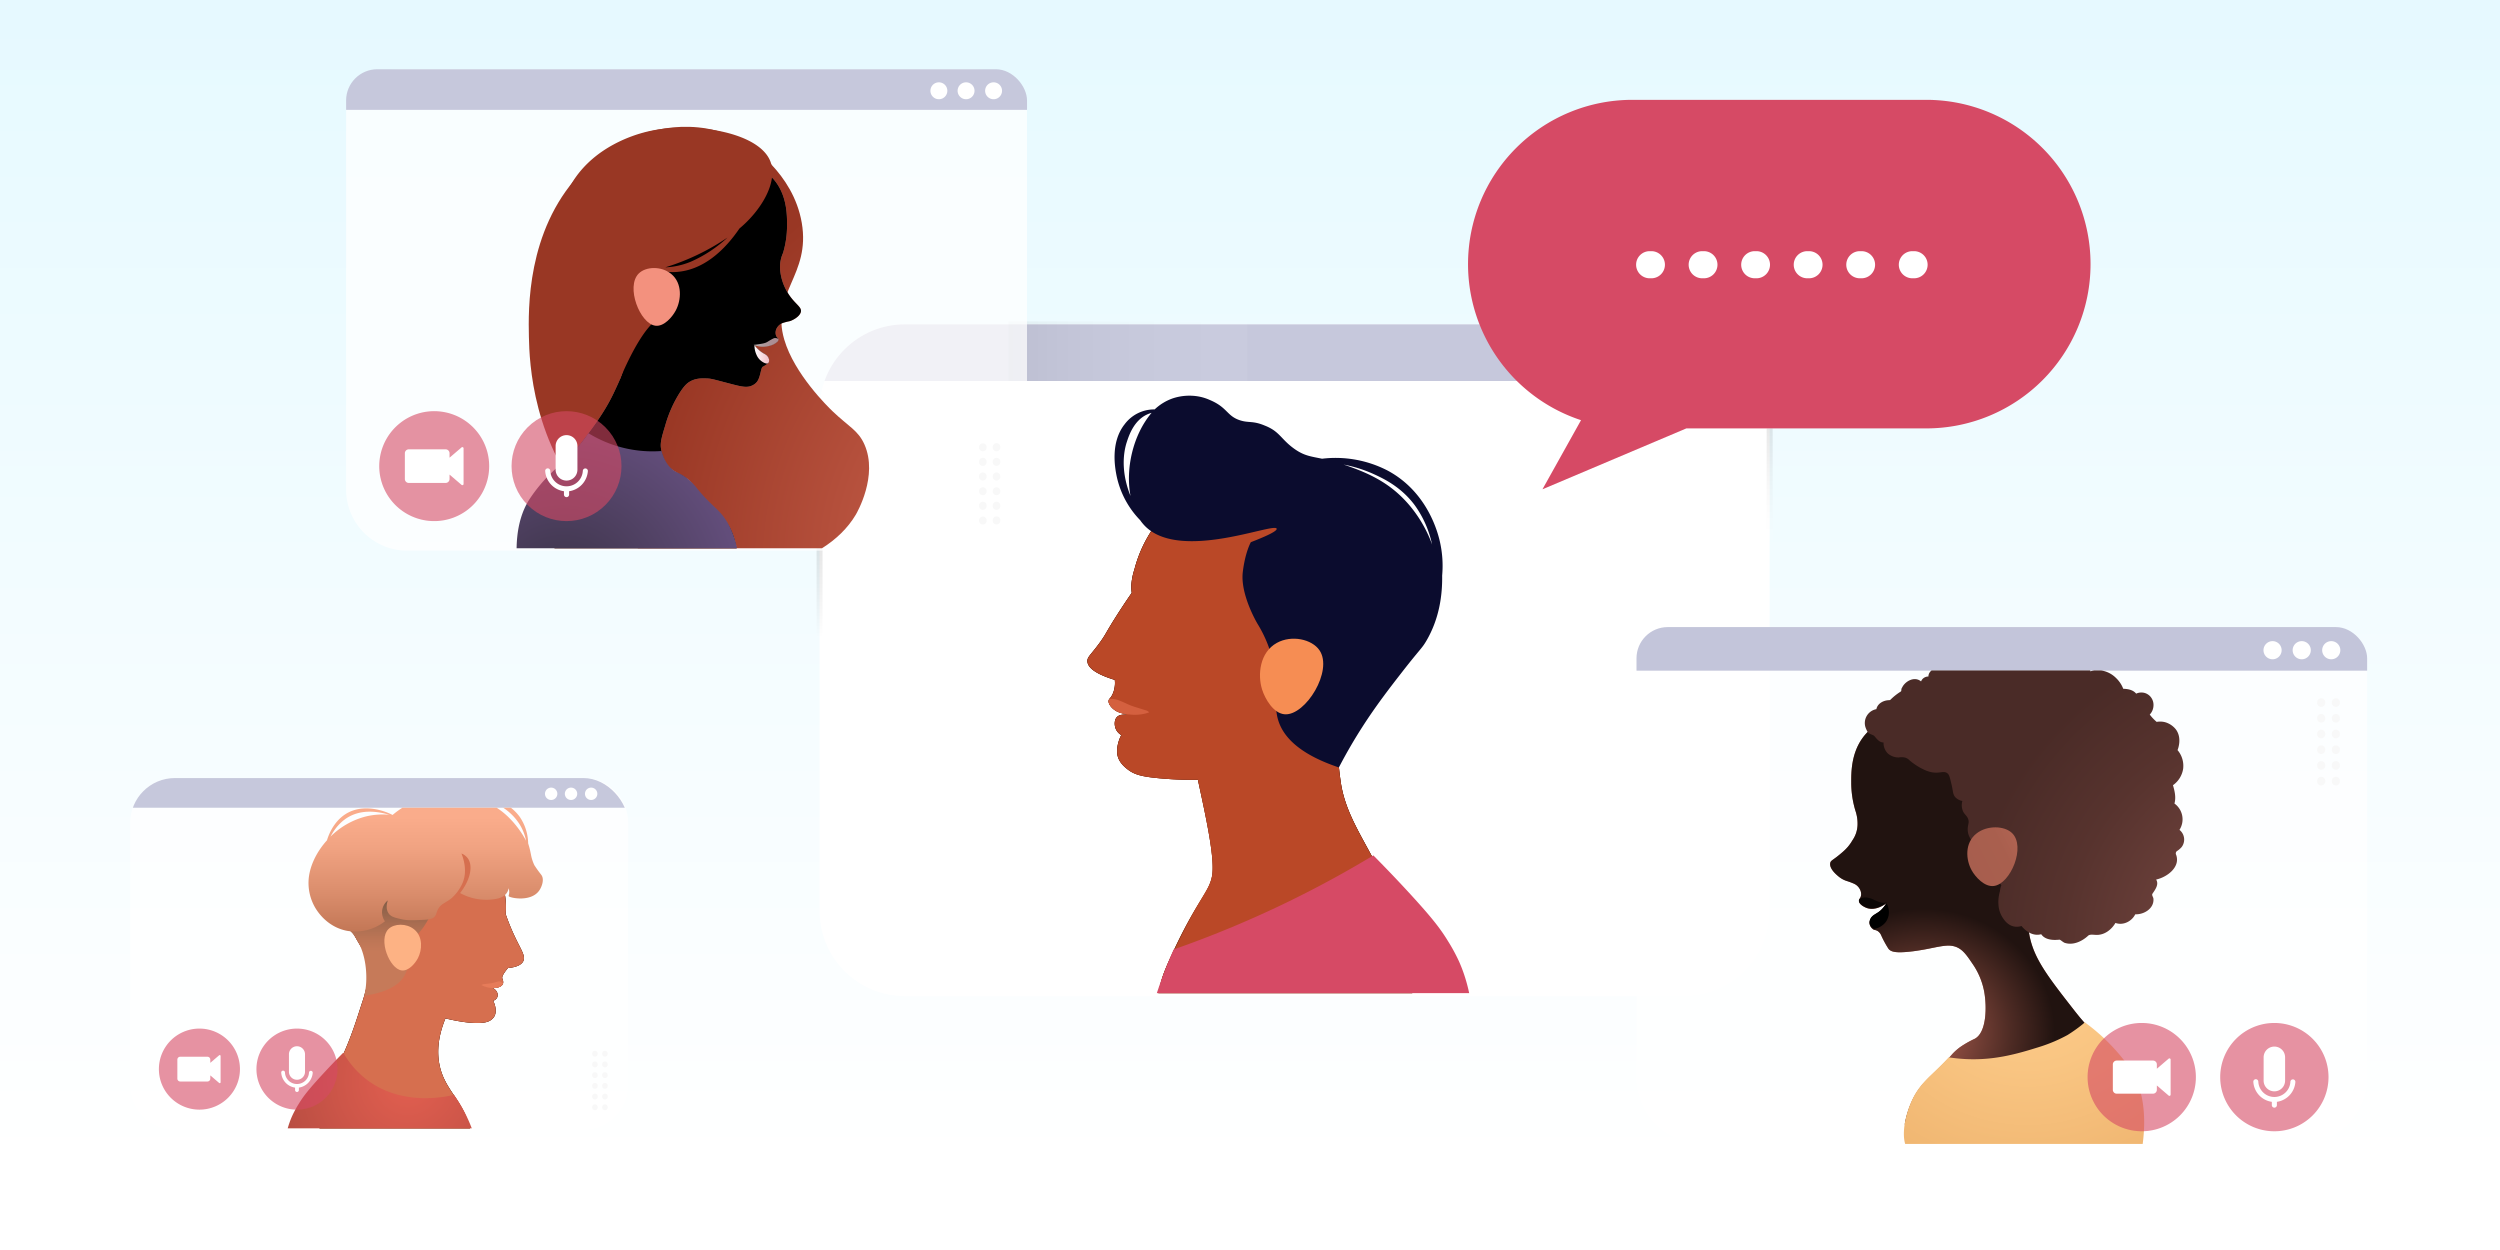 <svg xmlns="http://www.w3.org/2000/svg" xmlns:xlink="http://www.w3.org/1999/xlink" width="1200" height="600" viewBox="0 0 1200 600">
  <defs>
    <linearGradient id="linear-gradient" x1="0.488" y1="0.075" x2="0.488" y2="1" gradientUnits="objectBoundingBox">
      <stop offset="0" stop-color="#fff"/>
      <stop offset="1" stop-color="#e5f9ff"/>
    </linearGradient>
    <filter id="Path_22449" x="333.393" y="95.683" width="576.039" height="442.452" filterUnits="userSpaceOnUse">
      <feOffset input="SourceAlpha"/>
      <feGaussianBlur stdDeviation="20" result="blur"/>
      <feFlood flood-color="#1c2675" flood-opacity="0.149"/>
      <feComposite operator="in" in2="blur"/>
      <feComposite in="SourceGraphic"/>
    </filter>
    <clipPath id="clip-path">
      <rect id="Rectangle_2461" data-name="Rectangle 2461" width="456.039" height="322.452" rx="40.955" fill="none"/>
    </clipPath>
    <linearGradient id="linear-gradient-2" x1="0.5" y1="1" x2="0.5" gradientUnits="objectBoundingBox">
      <stop offset="0.007" stop-color="#fff"/>
      <stop offset="0.116" stop-color="#dedede"/>
      <stop offset="0.445" stop-color="gray"/>
      <stop offset="0.711" stop-color="#3b3b3b"/>
      <stop offset="0.903" stop-color="#101010"/>
      <stop offset="1"/>
    </linearGradient>
    <linearGradient id="linear-gradient-3" x1="1" y1="0.5" x2="0" y2="0.5" gradientUnits="objectBoundingBox">
      <stop offset="0.007" stop-color="#fff"/>
      <stop offset="0.178" stop-color="#fbfbfb"/>
      <stop offset="0.308" stop-color="#f2f2f2"/>
      <stop offset="0.426" stop-color="#e1e1e1"/>
      <stop offset="0.535" stop-color="#cacaca"/>
      <stop offset="0.64" stop-color="#acacac"/>
      <stop offset="0.74" stop-color="#888"/>
      <stop offset="0.837" stop-color="#5c5c5c"/>
      <stop offset="0.929" stop-color="#2b2b2b"/>
      <stop offset="1"/>
    </linearGradient>
    <linearGradient id="linear-gradient-4" x1="1.951" y1="0.912" x2="1.951" y2="-0.088" gradientUnits="objectBoundingBox">
      <stop offset="0.007" stop-color="#fff"/>
      <stop offset="0.093" stop-color="#f7f7f7"/>
      <stop offset="0.223" stop-color="#e2e2e2"/>
      <stop offset="0.38" stop-color="silver"/>
      <stop offset="0.559" stop-color="#919191"/>
      <stop offset="0.757" stop-color="#545454"/>
      <stop offset="0.966" stop-color="#0c0c0c"/>
      <stop offset="1"/>
    </linearGradient>
    <clipPath id="clip-path-2">
      <rect id="Rectangle_2467" data-name="Rectangle 2467" width="222.987" height="281.06" fill="none"/>
    </clipPath>
    <linearGradient id="linear-gradient-5" x1="0.5" y1="1" x2="0.5" gradientUnits="objectBoundingBox">
      <stop offset="0.016" stop-color="#cc5011"/>
      <stop offset="0.165" stop-color="#ce5216"/>
      <stop offset="0.345" stop-color="#d55924"/>
      <stop offset="0.525" stop-color="#e0643b"/>
      <stop offset="0.665" stop-color="#dd6136"/>
      <stop offset="0.824" stop-color="#d75b28"/>
      <stop offset="0.993" stop-color="#cc5011"/>
      <stop offset="0.998" stop-color="#cc5011"/>
    </linearGradient>
    <radialGradient id="radial-gradient" cx="0.315" cy="0.698" r="0.397" gradientTransform="translate(-0.379) scale(1.759 1)" gradientUnits="objectBoundingBox">
      <stop offset="0" stop-color="#f26944"/>
      <stop offset="0.134" stop-color="#b04c31"/>
      <stop offset="0.301" stop-color="#652c1c"/>
      <stop offset="0.44" stop-color="#2e140d"/>
      <stop offset="0.543" stop-color="#0c0503"/>
      <stop offset="0.599"/>
    </radialGradient>
    <clipPath id="clip-path-3">
      <rect id="Rectangle_2469" data-name="Rectangle 2469" width="222.987" height="287.647" fill="none"/>
    </clipPath>
    <filter id="Path_22306" x="644.654" y="-12.086" width="418.804" height="306.945" filterUnits="userSpaceOnUse">
      <feOffset input="SourceAlpha"/>
      <feGaussianBlur stdDeviation="20" result="blur-2"/>
      <feFlood flood-color="#0e1440" flood-opacity="0.173"/>
      <feComposite operator="in" in2="blur-2"/>
      <feComposite in="SourceGraphic"/>
    </filter>
    <linearGradient id="linear-gradient-6" x1="0.5" x2="0.5" y2="1" gradientUnits="objectBoundingBox">
      <stop offset="0" stop-color="#fff"/>
      <stop offset="1" stop-color="#fff"/>
    </linearGradient>
    <filter id="Path_22452" x="725.521" y="241" width="470.707" height="367.975" filterUnits="userSpaceOnUse">
      <feOffset input="SourceAlpha"/>
      <feGaussianBlur stdDeviation="20" result="blur-3"/>
      <feFlood flood-color="#1c2675" flood-opacity="0.204"/>
      <feComposite operator="in" in2="blur-3"/>
      <feComposite in="SourceGraphic"/>
    </filter>
    <clipPath id="clip-path-4">
      <rect id="Rectangle_2473" data-name="Rectangle 2473" width="350.707" height="247.975" rx="15" fill="none"/>
    </clipPath>
    <clipPath id="clip-path-5">
      <rect id="Rectangle_2474" data-name="Rectangle 2474" width="221.785" height="217.898" fill="none"/>
    </clipPath>
    <radialGradient id="radial-gradient-2" cx="0.335" cy="0.748" r="0.295" gradientTransform="translate(-0.192 0.049) scale(1.572 0.939)" gradientUnits="objectBoundingBox">
      <stop offset="0" stop-color="#b35f51"/>
      <stop offset="0.665" stop-color="#381e19"/>
      <stop offset="0.998"/>
    </radialGradient>
    <clipPath id="clip-path-6">
      <rect id="Rectangle_2475" data-name="Rectangle 2475" width="221.785" height="232.898" fill="none"/>
    </clipPath>
    <radialGradient id="radial-gradient-3" cx="0.516" cy="-0.461" r="1.95" gradientTransform="translate(0.262 -0.018) scale(0.492 0.939)" gradientUnits="objectBoundingBox">
      <stop offset="0.002" stop-color="#ffce8c"/>
      <stop offset="0.45" stop-color="#f9c582"/>
      <stop offset="0.965" stop-color="#f0b671"/>
    </radialGradient>
    <radialGradient id="radial-gradient-4" cx="0.786" cy="1.014" r="1.255" gradientTransform="translate(0.67 0.066) scale(0.887 0.939)" gradientUnits="objectBoundingBox">
      <stop offset="0.193" stop-color="#784842"/>
      <stop offset="0.674" stop-color="#57332e"/>
      <stop offset="0.944" stop-color="#4a2b27"/>
    </radialGradient>
    <linearGradient id="linear-gradient-7" x1="0.067" y1="0.702" x2="1.002" y2="0.241" gradientUnits="objectBoundingBox">
      <stop offset="0" stop-color="#a75e4e"/>
      <stop offset="0.606" stop-color="#a95f4e"/>
      <stop offset="0.91" stop-color="#b06352"/>
      <stop offset="1" stop-color="#b56654"/>
    </linearGradient>
    <linearGradient id="linear-gradient-8" x1="2.59" y1="0.418" x2="1.609" y2="0.418" gradientUnits="objectBoundingBox">
      <stop offset="0" stop-color="#a13c4d"/>
      <stop offset="0.163" stop-color="#9d3a4b"/>
      <stop offset="0.321" stop-color="#913645"/>
      <stop offset="0.476" stop-color="#7e2e3c"/>
      <stop offset="0.631" stop-color="#62242f"/>
      <stop offset="0.784" stop-color="#3f171e"/>
      <stop offset="0.934" stop-color="#15070a"/>
      <stop offset="1"/>
    </linearGradient>
    <linearGradient id="linear-gradient-9" x1="2.853" y1="0.526" x2="1.772" y2="0.526" gradientUnits="objectBoundingBox">
      <stop offset="0" stop-color="#a13c4d"/>
      <stop offset="0.226" stop-color="#81303d"/>
      <stop offset="0.72" stop-color="#301217"/>
      <stop offset="1"/>
    </linearGradient>
    <filter id="Path_22450" x="106.133" y="-26.768" width="446.84" height="351.099" filterUnits="userSpaceOnUse">
      <feOffset input="SourceAlpha"/>
      <feGaussianBlur stdDeviation="20" result="blur-4"/>
      <feFlood flood-color="#1c2675" flood-opacity="0.204"/>
      <feComposite operator="in" in2="blur-4"/>
      <feComposite in="SourceGraphic"/>
    </filter>
    <clipPath id="clip-path-8">
      <rect id="Rectangle_2481" data-name="Rectangle 2481" width="326.84" height="231.099" rx="15" fill="none"/>
    </clipPath>
    <filter id="Path_22454" x="2.521" y="313.459" width="358.971" height="288.969" filterUnits="userSpaceOnUse">
      <feOffset input="SourceAlpha"/>
      <feGaussianBlur stdDeviation="20" result="blur-5"/>
      <feFlood flood-color="#1c2675" flood-opacity="0.212"/>
      <feComposite operator="in" in2="blur-5"/>
      <feComposite in="SourceGraphic"/>
    </filter>
    <clipPath id="clip-path-9">
      <rect id="Rectangle_2492" data-name="Rectangle 2492" width="238.97" height="168.969" rx="21.461" fill="none"/>
    </clipPath>
    <clipPath id="clip-path-10">
      <rect id="Rectangle_2493" data-name="Rectangle 2493" width="133.291" height="153.881" transform="translate(133.291 153.881) rotate(180)" fill="none"/>
    </clipPath>
    <linearGradient id="linear-gradient-10" x1="-0.02" y1="1" x2="-0.02" gradientUnits="objectBoundingBox">
      <stop offset="0.016" stop-color="#dd5b19"/>
      <stop offset="0.163" stop-color="#df5d1e"/>
      <stop offset="0.341" stop-color="#e6642d"/>
      <stop offset="0.525" stop-color="#f16f44"/>
      <stop offset="0.663" stop-color="#ee6c3f"/>
      <stop offset="0.821" stop-color="#e86631"/>
      <stop offset="0.987" stop-color="#dd5b1a"/>
      <stop offset="0.998" stop-color="#dd5b19"/>
    </linearGradient>
    <radialGradient id="radial-gradient-5" cx="0.666" cy="0.705" r="0.391" gradientTransform="matrix(-1.649, 0, 0, 1, -0.495, 0)" gradientUnits="objectBoundingBox">
      <stop offset="0" stop-color="#ff7850"/>
      <stop offset="0.123" stop-color="#c45f41"/>
      <stop offset="0.294" stop-color="#793f2d"/>
      <stop offset="0.436" stop-color="#42271f"/>
      <stop offset="0.542" stop-color="#201917"/>
      <stop offset="0.599" stop-color="#141414"/>
    </radialGradient>
    <radialGradient id="radial-gradient-6" cx="0.731" cy="0.256" r="1.295" gradientTransform="translate(0.215) scale(0.57 1)" gradientUnits="objectBoundingBox">
      <stop offset="0" stop-color="#e25f50"/>
      <stop offset="0.463" stop-color="#ce5649"/>
      <stop offset="1" stop-color="#b34b40"/>
    </radialGradient>
    <linearGradient id="linear-gradient-11" x1="0.271" y1="1" x2="0.271" y2="-0.196" gradientUnits="objectBoundingBox">
      <stop offset="0.203" stop-color="#c67a59"/>
      <stop offset="0.254" stop-color="#be7656"/>
      <stop offset="0.333" stop-color="#a96d51"/>
      <stop offset="0.428" stop-color="#875f48"/>
      <stop offset="0.536" stop-color="#574b3b"/>
      <stop offset="0.612" stop-color="#323b32"/>
    </linearGradient>
    <linearGradient id="linear-gradient-12" x1="0.5" x2="0.5" y2="1" gradientUnits="objectBoundingBox">
      <stop offset="0.166" stop-color="#faac8b"/>
      <stop offset="0.381" stop-color="#f1a382"/>
      <stop offset="0.722" stop-color="#da8d6c"/>
      <stop offset="1" stop-color="#c37756"/>
    </linearGradient>
    <clipPath id="clip-path-13">
      <rect id="Rectangle_2482" data-name="Rectangle 2482" width="201.152" height="210.436" transform="translate(201.152 210.436) rotate(180)" fill="none"/>
    </clipPath>
    <radialGradient id="radial-gradient-7" cx="1.292" cy="0.951" r="0.927" gradientTransform="translate(-0.155) scale(1.309 1)" gradientUnits="objectBoundingBox">
      <stop offset="0" stop-color="#d66d58"/>
      <stop offset="1" stop-color="#993724"/>
    </radialGradient>
    <linearGradient id="linear-gradient-13" x1="12.747" y1="1" x2="12.747" gradientUnits="objectBoundingBox">
      <stop offset="0" stop-color="#d56e5b"/>
      <stop offset="0.217" stop-color="#e88572"/>
      <stop offset="0.311" stop-color="#f3917e"/>
      <stop offset="0.736" stop-color="#f3917e"/>
      <stop offset="0.883" stop-color="#f18f7c"/>
      <stop offset="0.936" stop-color="#ec8875"/>
      <stop offset="0.974" stop-color="#e37c69"/>
      <stop offset="0.998" stop-color="#da705d"/>
    </linearGradient>
    <radialGradient id="radial-gradient-8" cx="0.574" cy="0.651" r="0.196" gradientTransform="matrix(-1.712, 0, 0, 1, 34.372, 0)" gradientUnits="objectBoundingBox">
      <stop offset="0" stop-color="#f57b65"/>
      <stop offset="0.674" stop-color="#4c261f"/>
      <stop offset="0.998"/>
    </radialGradient>
    <radialGradient id="radial-gradient-9" cx="0.041" cy="1.163" r="1.621" gradientTransform="translate(0.189) scale(0.622 1)" gradientUnits="objectBoundingBox">
      <stop offset="0.022" stop-color="#3b3347"/>
      <stop offset="1" stop-color="#6e558a"/>
    </radialGradient>
    <clipPath id="clip-path-16">
      <rect id="Rectangle_2485" data-name="Rectangle 2485" width="201.152" height="211.612" transform="translate(201.152 211.612) rotate(180)" fill="none"/>
    </clipPath>
    <linearGradient id="linear-gradient-14" x1="66.897" y1="0.695" x2="67.852" y2="0.252" gradientUnits="objectBoundingBox">
      <stop offset="0" stop-color="#f3917e"/>
      <stop offset="0.548" stop-color="#f3927f"/>
      <stop offset="0.77" stop-color="#f39887"/>
      <stop offset="0.932" stop-color="#f4a393"/>
      <stop offset="1" stop-color="#f5aa9b"/>
    </linearGradient>
    <linearGradient id="linear-gradient-15" x1="1" y1="0.5" x2="0" y2="0.5" gradientUnits="objectBoundingBox">
      <stop offset="0" stop-color="#f5c9d0"/>
      <stop offset="0.277" stop-color="#f5ccd3"/>
      <stop offset="0.545" stop-color="#f7d8dd"/>
      <stop offset="0.808" stop-color="#fbebee"/>
      <stop offset="1" stop-color="#fff"/>
    </linearGradient>
    <linearGradient id="linear-gradient-16" x1="1" y1="0.5" x2="0" y2="0.5" gradientUnits="objectBoundingBox">
      <stop offset="0" stop-color="#f5bfc8"/>
      <stop offset="0.524" stop-color="#f9dee3"/>
      <stop offset="1" stop-color="#fff"/>
    </linearGradient>
    <clipPath id="clip-Section_4_-_Sharing">
      <rect width="1200" height="600"/>
    </clipPath>
  </defs>
  <g id="Section_4_-_Sharing" data-name="Section 4 - Sharing" clip-path="url(#clip-Section_4_-_Sharing)">
    <rect id="Rectangle_233" data-name="Rectangle 233" width="1618" height="611" transform="translate(1535 600) rotate(180)" fill="url(#linear-gradient)"/>
    <g id="Layer_10_copy" data-name="Layer 10 copy" transform="translate(391.954 154.249)">
      <g transform="matrix(1, 0, 0, 1, -391.95, -154.25)" filter="url(#Path_22449)">
        <path id="Path_22449-2" data-name="Path 22449" d="M40.955,0H415.084a40.955,40.955,0,0,1,40.955,40.955V281.5a40.955,40.955,0,0,1-40.955,40.955H40.955A40.955,40.955,0,0,1,0,281.5V40.955A40.955,40.955,0,0,1,40.955,0Z" transform="translate(393.39 155.68)" fill="#fff"/>
      </g>
      <g id="Group_3922" data-name="Group 3922" transform="translate(1.439 1.434)">
        <g id="Group_3921" data-name="Group 3921">
          <g id="Group_3920" data-name="Group 3920" clip-path="url(#clip-path)">
            <g id="Group_3919" data-name="Group 3919" transform="translate(-58.287 -26.033)">
              <g id="Group_3918" data-name="Group 3918">
                <rect id="Rectangle_2460" data-name="Rectangle 2460" width="575.352" height="53.245" fill="#c6c8dc"/>
              </g>
            </g>
          </g>
        </g>
      </g>
      <g id="Group_3923" data-name="Group 3923" transform="translate(392.783 10.207)">
        <path id="Path_22292" data-name="Path 22292" d="M1743.973,466.409a5.663,5.663,0,1,1-5.663-5.662A5.663,5.663,0,0,1,1743.973,466.409Z" transform="translate(-1696.014 -460.747)" fill="#f58b7f"/>
        <path id="Path_22293" data-name="Path 22293" d="M1700.636,466.409a5.663,5.663,0,1,1-5.662-5.662A5.663,5.663,0,0,1,1700.636,466.409Z" transform="translate(-1671.106 -460.747)" fill="#ffa79e"/>
        <path id="Path_22294" data-name="Path 22294" d="M1657.825,466.409a5.663,5.663,0,1,1-5.663-5.662A5.663,5.663,0,0,1,1657.825,466.409Z" transform="translate(-1646.499 -460.747)" fill="#ffd0cc"/>
      </g>
      <rect id="Rectangle_2462" data-name="Rectangle 2462" width="2.868" height="47.126" transform="translate(0 104.222)" opacity="0.1" fill="url(#linear-gradient-2)" style="mix-blend-mode: multiply;isolation: isolate"/>
      <rect id="Rectangle_2463" data-name="Rectangle 2463" width="114.568" height="28.646" transform="translate(92.153 0)" opacity="0.05" fill="url(#linear-gradient-3)" style="mix-blend-mode: multiply;isolation: isolate"/>
      <rect id="Rectangle_2464" data-name="Rectangle 2464" width="2.867" height="53.595" transform="translate(456.045 51.39)" opacity="0.1" fill="url(#linear-gradient-4)" style="mix-blend-mode: multiply;isolation: isolate"/>
    </g>
    <g id="Layer_13" data-name="Layer 13" transform="translate(502.631 47.914)">
      <g id="Group_3929" data-name="Group 3929" transform="translate(0 140.12)">
        <g id="Group_3926" data-name="Group 3926" transform="translate(0 7.607)">
          <g id="Group_3925" data-name="Group 3925" clip-path="url(#clip-path-2)">
            <g id="Group_3924" data-name="Group 3924" transform="translate(19.307 30.977)">
              <path id="Path_22295" data-name="Path 22295" d="M1033.533,615.795a59.89,59.89,0,0,0-19.888,17.221,62.368,62.368,0,0,0-9.619,20.653,30.547,30.547,0,0,0-1.471,7.506,22.949,22.949,0,0,0,.2,3.7c-3.092,4.471-5.52,8.2-7.176,10.8-5.513,8.647-5.011,8.724-8.07,12.959-4.43,6.133-6.246,7.029-6.041,9.259.211,2.3,2.529,5.519,13.145,8.77a12.983,12.983,0,0,1-.277,4.541,11.153,11.153,0,0,1-1.1,2.934c-.857,1.541-1.359,1.52-1.541,2.315-.388,1.706,1.478,3.773,3.131,4.857,2.515,1.649,5.276,1.5,5.257,1.851s-2.8-.257-4.371,1.268c-1.411,1.374-1.424,4.08-.519,6a6.3,6.3,0,0,0,2.554,2.722,16.439,16.439,0,0,0-1.549,4.042,14.089,14.089,0,0,0-.358,5.29c.614,3.74,3.6,6.084,4.869,7.086,3.3,2.6,6.974,3.534,15.139,4.3a174.254,174.254,0,0,0,18.652.745c3.917,18.227,8.433,38.45,6.724,46.577-1.612,7.666-6.628,10.876-17.194,32.922-5,10.435-6.242,14.075-7.063,16.922a75.236,75.236,0,0,0-2.081,31.151l115.641-.1a57.107,57.107,0,0,0,6.553-22.666s4.142-26.257-5.5-43.087c-.932-1.628-1.991-3.095-1.991-3.095q-3.935-6.986-7.749-14.584c-8.315-16.622-16.879-28.229-18.873-43.7-3.884-26.9,1.882-36.351,2.906-37.659l1.952-2.484c1.773-2.1,3.237-3.517,3.612-3.882,3.332-3.248,10.327-12.113,11.119-13.157,5.174-6.818,16.508-36.742.426-62.634-14-22.546-38.751-26.531-44.961-27.524A72.268,72.268,0,0,0,1033.533,615.795Z" transform="translate(-981.448 -606.931)" fill="url(#linear-gradient-5)"/>
              <path id="Path_22296" data-name="Path 22296" d="M1033.533,615.795a59.89,59.89,0,0,0-19.888,17.221,62.368,62.368,0,0,0-9.619,20.653,30.547,30.547,0,0,0-1.471,7.506,22.949,22.949,0,0,0,.2,3.7c-3.092,4.471-5.52,8.2-7.176,10.8-5.513,8.647-5.011,8.724-8.07,12.959-4.43,6.133-6.246,7.029-6.041,9.259.211,2.3,2.529,5.519,13.145,8.77a12.983,12.983,0,0,1-.277,4.541,11.153,11.153,0,0,1-1.1,2.934c-.857,1.541-1.359,1.52-1.541,2.315-.388,1.706,1.478,3.773,3.131,4.857,2.515,1.649,5.276,1.5,5.257,1.851s-2.8-.257-4.371,1.268c-1.411,1.374-1.424,4.08-.519,6a6.3,6.3,0,0,0,2.554,2.722,16.439,16.439,0,0,0-1.549,4.042,14.089,14.089,0,0,0-.358,5.29c.614,3.74,3.6,6.084,4.869,7.086,3.3,2.6,6.974,3.534,15.139,4.3a174.254,174.254,0,0,0,18.652.745c3.917,18.227,8.433,38.45,6.724,46.577-1.6,7.619-6.545,10.755-17.138,32.825-5.053,10.527-6.3,14.167-7.119,17.019a75.185,75.185,0,0,0-2.081,31.151l115.641-.1a57.107,57.107,0,0,0,6.553-22.666s4.142-26.257-5.5-43.087c-.932-1.628-1.991-3.095-1.991-3.095q-3.935-6.986-7.749-14.584c-8.315-16.622-16.879-28.229-18.873-43.7-3.884-26.9,1.882-36.351,2.906-37.659l1.952-2.484c1.773-2.1,3.237-3.517,3.612-3.882,3.332-3.248,10.327-12.113,11.119-13.157,5.174-6.818,16.508-36.742.426-62.634-14-22.546-38.751-26.531-44.961-27.524A72.268,72.268,0,0,0,1033.533,615.795Z" transform="translate(-981.448 -606.931)" fill="url(#radial-gradient)" style="mix-blend-mode: screen;isolation: isolate"/>
              <path id="Path_22297" data-name="Path 22297" d="M1033.533,615.795a59.89,59.89,0,0,0-19.888,17.221,62.368,62.368,0,0,0-9.619,20.653,30.547,30.547,0,0,0-1.471,7.506,22.949,22.949,0,0,0,.2,3.7c-3.092,4.471-5.52,8.2-7.176,10.8-5.513,8.647-5.011,8.724-8.07,12.959-4.43,6.133-6.246,7.029-6.041,9.259.211,2.3,2.529,5.519,13.145,8.77a12.983,12.983,0,0,1-.277,4.541,11.153,11.153,0,0,1-1.1,2.934c-.857,1.541-1.359,1.52-1.541,2.315-.388,1.706,1.478,3.773,3.131,4.857,2.515,1.649,5.276,1.5,5.257,1.851s-2.8-.257-4.371,1.268c-1.411,1.374-1.424,4.08-.519,6a6.3,6.3,0,0,0,2.554,2.722,16.439,16.439,0,0,0-1.549,4.042,14.089,14.089,0,0,0-.358,5.29c.614,3.74,3.6,6.084,4.869,7.086,3.3,2.6,6.974,3.534,15.139,4.3a174.254,174.254,0,0,0,18.652.745c3.917,18.227,8.433,38.45,6.724,46.577-1.368,6.5-4.734,8.052-16.015,30.931-6.043,12.255-7.32,15.783-8.241,18.913a73.683,73.683,0,0,0-2.081,31.151l115.641-.1a57.107,57.107,0,0,0,6.553-22.666s4.142-26.257-5.5-43.087c-.932-1.628-1.991-3.095-1.991-3.095q-3.935-6.986-7.749-14.584c-8.315-16.622-16.879-28.229-18.873-43.7-3.884-26.9,1.882-36.351,2.906-37.659l1.952-2.484c1.773-2.1,3.237-3.517,3.612-3.882,3.332-3.248,10.327-12.113,11.119-13.157,5.174-6.818,16.508-36.742.426-62.634-14-22.546-38.751-26.531-44.961-27.524A72.268,72.268,0,0,0,1033.533,615.795Z" transform="translate(-981.448 -606.931)" fill="#ba4827" style="mix-blend-mode: screen;isolation: isolate"/>
            </g>
            <rect id="Rectangle_2466" data-name="Rectangle 2466" width="222.987" height="281.06" fill="none"/>
            <path id="Path_22298" data-name="Path 22298" d="M1196.187,1090.211a86.743,86.743,0,0,0-5.2-9.533c-3.6-5.882-7.56-11.1-18.776-23.286-4.461-4.846-10.184-10.916-17.021-17.812-12.15,7.343-25.59,14.777-40.32,21.966a513.167,513.167,0,0,1-55.516,23.169,222.586,222.586,0,0,0-11.135,31.025c-1.4,4.987-2.484,9.714-3.324,14.11l158.226-.062C1203.462,1120.2,1202.8,1104.833,1196.187,1090.211Z" transform="translate(-998.608 -824.628)" fill="#d64a65"/>
          </g>
        </g>
        <path id="Path_22299" data-name="Path 22299" d="M1017.04,866.429c1.591.543,6.116,1.922,6.415,2.02l.085.029a3.436,3.436,0,0,1,.357.151,3.584,3.584,0,0,1,.991.724c-.4.154-.994.363-1.72.56a21.039,21.039,0,0,1-7.579.49,15.413,15.413,0,0,1-4.686-.82,10.962,10.962,0,0,1-2.986-1.639,9.1,9.1,0,0,1-1.626-1.664,4.734,4.734,0,0,1-.752-1.425,2.125,2.125,0,0,1-.116-.889,1.441,1.441,0,0,1,.228-.726c.269-.346.827-.4,1.907-.267a11.267,11.267,0,0,1,2.449.5C1013.363,864.769,1014.568,865.584,1017.04,866.429Z" transform="translate(-975.916 -715.475)" fill="#d4603f"/>
        <g id="Group_3928" data-name="Group 3928">
          <g id="Group_3927" data-name="Group 3927" clip-path="url(#clip-path-3)">
            <path id="Path_22301" data-name="Path 22301" d="M1169.384,606.981a52.264,52.264,0,0,0-1.089-16.261c-.874-3.816-5.713-23.774-25.119-34.131a54.32,54.32,0,0,0-31.446-5.673c-5.536-1.147-8.62-1.387-13.462-4.867-4.792-3.445-6.313-6.474-9.907-8.923a21.206,21.206,0,0,0-4.11-2.11c-5.791-2.45-7.7-1.153-11.984-2.573-6.329-2.1-5.921-6.18-14.445-9.737a22.986,22.986,0,0,0-5.221-1.642,25.472,25.472,0,0,0-12.492.866,24.242,24.242,0,0,0-8.721,5.316,17.7,17.7,0,0,0-14.432,7.157c-7.026,8.894-4.509,21.42-3.806,24.918a43.134,43.134,0,0,0,11.286,21.113,20.894,20.894,0,0,0,2.67,3.151c17.268,16.6,62-2.334,62.849.931.333,1.273-6.46,4.164-12.4,6.458,0,0-2.747,4.825-3.872,14.374-1.22,10.355,6.3,23.486,7.008,24.7a61.2,61.2,0,0,1,7.346,17.474c3.419,13.972.038,20.8,2.744,29.21,2.246,6.976,8.955,15.647,29.026,22.366,4.3-8.256,8.285-14.8,11.2-19.335,6.645-10.355,13.117-18.714,19.019-26.3,9.022-11.6,9.518-11.28,11.793-15.165C1168.034,627.668,1169.523,616.392,1169.384,606.981Zm-151.361-64.108c1-3.047,3.288-10.017,9.4-13.041a13.8,13.8,0,0,1,2.485-.938c-9.081,10.778-12.558,27.041-10.109,39.883a45.53,45.53,0,0,1-2.035-6.208C1015.212,552.311,1017.283,545.127,1018.023,542.873ZM1164.5,591.985c-.911-2.61-6.443-17.9-21.259-28.3-7.552-5.3-15.841-8.141-20.773-9.831l-.351-.12a63.021,63.021,0,0,1,14.541,4.618c4.567,2.1,12.882,5.991,19.446,14.715a49.741,49.741,0,0,1,8.447,19.063C1164.532,592.085,1164.516,592.035,1164.5,591.985Z" transform="translate(-979.778 -518.763)" fill="#0b0c2e"/>
          </g>
        </g>
        <path id="Path_22302" data-name="Path 22302" d="M1204.848,800.51c6.682,9.791-6.62,31.33-16.573,30.742-5.524-.327-9.566-7.442-10.979-11.934-2.217-7.05-1.148-17.79,7.092-22.345C1191.477,793.056,1201.213,795.185,1204.848,800.51Z" transform="translate(-1074.132 -676.42)" fill="#f68d53"/>
      </g>
      <g id="Group_3930" data-name="Group 3930" transform="translate(202.024 0)">
        <g transform="matrix(1, 0, 0, 1, -704.65, -47.91)" filter="url(#Path_22306)">
          <path id="Path_22306-2" data-name="Path 22306" d="M1631.085,186.678H1490a78.858,78.858,0,0,0-78.858,78.858h0a78.844,78.844,0,0,0,54.238,74.9l-18.52,33.184,69.059-29.229h115.167a78.858,78.858,0,0,0,78.858-78.858h0A78.858,78.858,0,0,0,1631.085,186.678Z" transform="translate(-706.49 -138.76)" fill="#d64a65"/>
        </g>
        <path id="Path_22307" data-name="Path 22307" d="M1600.872,364.027a6.509,6.509,0,0,1,6.509-6.508h.813a6.508,6.508,0,0,1,0,13.017h-.813A6.509,6.509,0,0,1,1600.872,364.027Zm25.22,0a6.508,6.508,0,0,1,6.508-6.508h.813a6.508,6.508,0,0,1,0,13.017h-.813A6.508,6.508,0,0,1,1626.092,364.027Zm25.218,0a6.508,6.508,0,0,1,6.508-6.508h.814a6.508,6.508,0,0,1,0,13.017h-.814A6.508,6.508,0,0,1,1651.311,364.027Zm25.219,0a6.508,6.508,0,0,1,6.509-6.508h.813a6.508,6.508,0,0,1,0,13.017h-.813A6.508,6.508,0,0,1,1676.53,364.027Zm25.219,0a6.508,6.508,0,0,1,6.508-6.508h.813a6.508,6.508,0,0,1,0,13.017h-.813A6.508,6.508,0,0,1,1701.749,364.027Zm25.219,0a6.509,6.509,0,0,1,6.509-6.508h.813a6.508,6.508,0,1,1,0,13.017h-.813A6.509,6.509,0,0,1,1726.967,364.027Z" transform="translate(-1520.192 -284.872)" fill="#fff"/>
      </g>
    </g>
    <g id="Layer_10_copy_3" data-name="Layer 10 copy 3" transform="translate(784.418 299.898)">
      <g transform="matrix(1, 0, 0, 1, -784.42, -299.9)" filter="url(#Path_22452)">
        <path id="Path_22452-2" data-name="Path 22452" d="M31.5,0H319.212c17.394,0,31.5,2.694,31.5,20.089V216.479a31.5,31.5,0,0,1-31.5,31.5H31.5A31.5,31.5,0,0,1,0,216.479V20.089C0,2.694,14.1,0,31.5,0Z" transform="translate(785.52 301)" opacity="0.7" fill="url(#linear-gradient-6)"/>
      </g>
      <g id="Group_3936" data-name="Group 3936" transform="translate(1.102 1.102)">
        <g id="Group_3935" data-name="Group 3935">
          <g id="Group_3934" data-name="Group 3934" clip-path="url(#clip-path-4)">
            <g id="Group_3933" data-name="Group 3933" transform="translate(-44.825 -20.02)">
              <g id="Group_3932" data-name="Group 3932">
                <path id="Path_22448" data-name="Path 22448" d="M0,0H442.462V40.947H0Z" fill="#c3c5da"/>
              </g>
            </g>
          </g>
        </g>
      </g>
      <g id="Group_3937" data-name="Group 3937" transform="translate(302.057 7.849)">
        <path id="Path_22309" data-name="Path 22309" d="M2219.4,802.074a4.355,4.355,0,1,1-4.355-4.355A4.355,4.355,0,0,1,2219.4,802.074Z" transform="translate(-2182.519 -797.719)" fill="#fff"/>
        <path id="Path_22310" data-name="Path 22310" d="M2186.073,802.074a4.355,4.355,0,1,1-4.355-4.355A4.355,4.355,0,0,1,2186.073,802.074Z" transform="translate(-2163.363 -797.719)" fill="#fff"/>
        <path id="Path_22311" data-name="Path 22311" d="M2153.149,802.074a4.354,4.354,0,1,1-4.355-4.355A4.355,4.355,0,0,1,2153.149,802.074Z" transform="translate(-2144.44 -797.719)" fill="#fff"/>
      </g>
      <g id="Group_3940" data-name="Group 3940" transform="translate(327.815 35.27)">
        <g id="Group_3939" data-name="Group 3939">
          <g id="Group_3938" data-name="Group 3938">
            <path id="Path_22312" data-name="Path 22312" d="M2214,904.047a1.946,1.946,0,0,1-1.946-1.946v-.243a1.946,1.946,0,1,1,3.892,0v.243A1.946,1.946,0,0,1,2214,904.047Zm0-7.541a1.946,1.946,0,0,1-1.946-1.946v-.243a1.946,1.946,0,0,1,3.892,0v.243A1.946,1.946,0,0,1,2214,896.506Zm0-7.541a1.946,1.946,0,0,1-1.946-1.946v-.244a1.946,1.946,0,0,1,3.892,0v.244A1.946,1.946,0,0,1,2214,888.965Zm0-7.542a1.946,1.946,0,0,1-1.946-1.946v-.243a1.946,1.946,0,1,1,3.892,0v.243A1.946,1.946,0,0,1,2214,881.423Zm0-7.541a1.946,1.946,0,0,1-1.946-1.946v-.243a1.946,1.946,0,1,1,3.892,0v.243A1.946,1.946,0,0,1,2214,873.882Zm0-7.541a1.946,1.946,0,0,1-1.946-1.946v-.243a1.946,1.946,0,1,1,3.892,0v.243A1.946,1.946,0,0,1,2214,866.341Zm-7.044,37.706a1.946,1.946,0,0,1-1.946-1.946v-.243a1.946,1.946,0,1,1,3.892,0v.243A1.946,1.946,0,0,1,2206.96,904.047Zm0-7.541a1.946,1.946,0,0,1-1.946-1.946v-.243a1.946,1.946,0,0,1,3.892,0v.243A1.946,1.946,0,0,1,2206.96,896.506Zm0-7.541a1.946,1.946,0,0,1-1.946-1.946v-.244a1.946,1.946,0,0,1,3.892,0v.244A1.947,1.947,0,0,1,2206.96,888.965Zm0-7.542a1.946,1.946,0,0,1-1.946-1.946v-.243a1.946,1.946,0,1,1,3.892,0v.243A1.946,1.946,0,0,1,2206.96,881.423Zm0-7.541a1.946,1.946,0,0,1-1.946-1.946v-.243a1.946,1.946,0,1,1,3.892,0v.243A1.947,1.947,0,0,1,2206.96,873.882Zm0-7.541a1.946,1.946,0,0,1-1.946-1.946v-.243a1.946,1.946,0,1,1,3.892,0v.243A1.946,1.946,0,0,1,2206.96,866.341Z" transform="translate(-2205.014 -862.205)" fill="#f8f8f8"/>
          </g>
        </g>
      </g>
    </g>
    <g id="Layer_13_copy" data-name="Layer 13 copy" transform="translate(852.374 328.455)">
      <g id="Group_3951" data-name="Group 3951" transform="translate(0 -6.627)">
        <g id="Group_3943" data-name="Group 3943">
          <g id="Group_3942" data-name="Group 3942" clip-path="url(#clip-path-5)">
            <g id="Group_3941" data-name="Group 3941" transform="translate(26.083 12.483)">
              <path id="Path_22313" data-name="Path 22313" d="M1689.618,868.622c-9.241,3.886-14.739,6.332-18.962,12.3-5.4,7.632-5.27,16.777-5.261,21.163a46.352,46.352,0,0,0,2.092,13.8,19.064,19.064,0,0,1,.936,6.209,13.709,13.709,0,0,1-2.494,7.761,20.59,20.59,0,0,1-2.122,3.03,22.17,22.17,0,0,1-2.461,2.467c-4.683,4.114-5.7,3.945-6.02,5.279-.64,2.7,2.978,5.7,3.679,6.287a12.03,12.03,0,0,0,4.006,2.349,29.45,29.45,0,0,1,3.1,1.117,8.989,8.989,0,0,1,1.373.667,5.979,5.979,0,0,1,2.236,2.641,4.791,4.791,0,0,1,.411,2.258c-.123,1.577-1.05,1.954-1.054,2.931-.007,1.568,2.372,2.946,3.864,3.453,4.383,1.489,8.807-1.915,9.367-2.359a14.2,14.2,0,0,1-3.932,4.495c-1.493,1.094-2.876,1.507-3.708,3.134a3.843,3.843,0,0,0-.391,2.681,4.125,4.125,0,0,0,2.092,2.517,4.12,4.12,0,0,1,1.728.566,4.76,4.76,0,0,1,1.751,2.235,48.474,48.474,0,0,0,3.445,6.307c1.305,1.581,3.9,2.114,11.551,1.185.517-.063.929-.116,1.341-.177,3.444-.5,5.938-1.005,6.617-1.143,6.139-1.251,9.208-1.877,12.116-1.05,3.745,1.064,5.756,4.033,8.6,8.229a34.529,34.529,0,0,1,5.705,13.6c1.273,7.035,1.211,19.415-4.522,22.506a48.474,48.474,0,0,0-6.4,3.573,24.409,24.409,0,0,0-4.811,4.26c-7.037,8.028-12.216,11.3-16.329,17.4-4.689,6.952-7.937,18.884-5.887,25.734l90.628-.078a44.043,44.043,0,0,0,5.344-17.9s3.378-20.734-4.483-34.024c-.76-1.285-1.624-2.444-1.624-2.444-1.618-2.084-3.216-3.118-8.707-10.147-13.579-17.383-20.354-26.085-21.908-38.633-1.777-14.36,4.357-26.3,6.259-29.956,5.433-10.447,9.3-9.52,13.646-18.928,1.046-2.266,8.278-18.632.481-35.9a44.478,44.478,0,0,0-15.971-18.385c-13.944-9.528-28.825-9-35.643-8.759C1706.673,861.317,1697.738,865.207,1689.618,868.622Z" transform="translate(-1655.25 -860.771)" fill="#a75e4e"/>
              <path id="Path_22314" data-name="Path 22314" d="M1689.618,868.622c-9.241,3.886-14.739,6.332-18.962,12.3-5.4,7.632-5.27,16.777-5.261,21.163a46.352,46.352,0,0,0,2.092,13.8,19.064,19.064,0,0,1,.936,6.209,13.709,13.709,0,0,1-2.494,7.761,20.59,20.59,0,0,1-2.122,3.03,22.17,22.17,0,0,1-2.461,2.467c-4.683,4.114-5.7,3.945-6.02,5.279-.64,2.7,2.978,5.7,3.679,6.287a12.03,12.03,0,0,0,4.006,2.349,29.45,29.45,0,0,1,3.1,1.117,8.989,8.989,0,0,1,1.373.667,5.979,5.979,0,0,1,2.236,2.641,4.791,4.791,0,0,1,.411,2.258c-.123,1.577-1.05,1.954-1.054,2.931-.007,1.568,2.372,2.946,3.864,3.453,4.383,1.489,8.807-1.915,9.367-2.359a14.2,14.2,0,0,1-3.932,4.495c-1.493,1.094-2.876,1.507-3.708,3.134a3.843,3.843,0,0,0-.391,2.681,4.125,4.125,0,0,0,2.092,2.517,4.12,4.12,0,0,1,1.728.566,4.76,4.76,0,0,1,1.751,2.235,48.474,48.474,0,0,0,3.445,6.307c1.305,1.581,3.9,2.114,11.551,1.185.517-.063.929-.116,1.341-.177,3.444-.5,5.938-1.005,6.617-1.143,6.139-1.251,9.208-1.877,12.116-1.05,3.745,1.064,5.756,4.033,8.6,8.229a34.529,34.529,0,0,1,5.705,13.6c1.273,7.035,1.211,19.415-4.522,22.506a48.474,48.474,0,0,0-6.4,3.573,24.409,24.409,0,0,0-4.811,4.26c-7.037,8.028-12.216,11.3-16.329,17.4-4.689,6.952-7.937,18.884-5.887,25.734l90.628-.078a44.043,44.043,0,0,0,5.344-17.9s3.378-20.734-4.483-34.024c-.76-1.285-1.624-2.444-1.624-2.444-1.618-2.084-3.216-3.118-8.707-10.147-13.579-17.383-20.354-26.085-21.908-38.633-1.777-14.36,4.357-26.3,6.259-29.956,5.433-10.447,9.3-9.52,13.646-18.928,1.046-2.266,8.278-18.632.481-35.9a44.478,44.478,0,0,0-15.971-18.385c-13.944-9.528-28.825-9-35.643-8.759C1706.673,861.317,1697.738,865.207,1689.618,868.622Z" transform="translate(-1655.25 -860.771)" opacity="0.8" fill="url(#radial-gradient-2)" style="mix-blend-mode: screen;isolation: isolate"/>
            </g>
          </g>
        </g>
        <g id="Group_3945" data-name="Group 3945">
          <g id="Group_3944" data-name="Group 3944" clip-path="url(#clip-path-6)">
            <path id="Path_22315" data-name="Path 22315" d="M1847.3,1240.63a82.714,82.714,0,0,0-5.3-6.968,93.616,93.616,0,0,0-16.677-15.522c-.143.149-.286.3-.431.437,0,0-.271.257-.573.5a72.306,72.306,0,0,1-7.238,5.157,73.7,73.7,0,0,1-13.214,5.63c-10.815,3.392-22.887,7.053-38.314,5.754-2.406-.2-4.345-.48-5.509-.663-6.378,6.976-11.167,10.2-15.023,15.9-4.689,6.938-7.937,18.846-5.887,25.682h114.006C1854.33,1267.488,1854.931,1252.235,1847.3,1240.63Z" transform="translate(-1677.023 -1049.268)" fill="url(#radial-gradient-3)"/>
          </g>
        </g>
        <g id="Group_3947" data-name="Group 3947">
          <g id="Group_3946" data-name="Group 3946" clip-path="url(#clip-path-5)">
            <path id="Path_22316" data-name="Path 22316" d="M1845.424,897.107a9.351,9.351,0,0,0-2.41-12.647c.831-2.932.119-5.978-.712-8.8a11.845,11.845,0,0,0,4.889-7.878,11.648,11.648,0,0,0-2.694-8.964c.118-.273,2.4-5.818-.9-10.062a10.155,10.155,0,0,0-5.047-3.327,9.624,9.624,0,0,0-4.075-.158,22.024,22.024,0,0,1-3.311-3.507l.009-.009a6.7,6.7,0,0,0,1.786-4.713,6,6,0,0,0-1-3.264,5.821,5.821,0,0,0-3.249-2.4,5.99,5.99,0,0,0-4.072.335c-1.474-1.814-3.916-2.273-6.2-2.328a14.122,14.122,0,0,0-3.441-5.158,12.767,12.767,0,0,0-6.472-3.522,12.519,12.519,0,0,0-5.876.283c-.009-.085-.023-.215-.052-.371-.476-2.646-3.151-4.136-3.518-4.334a7.954,7.954,0,0,0-4.28-.895,5.624,5.624,0,0,0-2.865.784,4.866,4.866,0,0,0-1.235,1.117l-1.692-.683a5.226,5.226,0,0,0-1.582-2.927,5.375,5.375,0,0,0-2.233-1.223,5.571,5.571,0,0,0-2.7-.029,6.1,6.1,0,0,0-2.927,1.58,3.874,3.874,0,0,0-1.765.112,3.67,3.67,0,0,0-.725.313c-.082-.04-.166-.079-.249-.118-.163-.218-.336-.428-.518-.628a7.387,7.387,0,0,0-2.964-1.88,7.223,7.223,0,0,0-3.546-.269,6.219,6.219,0,0,0-2.887,1.308,16.7,16.7,0,0,0-13.425,2.321,7.361,7.361,0,0,0-7.6,2.382,10.04,10.04,0,0,0-2.049-.629,7.837,7.837,0,0,0-2.218-.178,6.412,6.412,0,0,0-4.4,2.4,2.478,2.478,0,0,0-.161.267l-.021.042c-2.207-.222-4.775-.781-6.518.438-.125-.029-.251-.056-.378-.079a4.8,4.8,0,0,0-2.954.369,3.753,3.753,0,0,0-2.042,2.078,3.536,3.536,0,0,0-.233,1.232,3.923,3.923,0,0,0-2.571.962,3.464,3.464,0,0,0-.885,1.253c-.031.04-.062.08-.091.12-2.963-2.438-7.067-.38-8.776,2.414-.178.345-.356.632-.534.977-.238.517,0,1.265-.416,1.495a28.313,28.313,0,0,0-5.046,4.024c-.119.057-.3.057-.416.114-2.731,0-5.7,1.553-6.233,4.312a6.771,6.771,0,0,0-5.224,8.738,16.2,16.2,0,0,0,.772,1.782,8.537,8.537,0,0,0,.534.747c.831.862,2.315.977,2.968,1.667,1.128,1.322,2.375,3.1,4.393,3.046a7.064,7.064,0,0,0,2.029,5.266,7.855,7.855,0,0,0,5.352,1.938,7.494,7.494,0,0,1,2.96.058,5.217,5.217,0,0,1,2.065,1.246c1.744,1.608,6.282,4.757,10.139,5.673,4.424,1.052,6.359-.967,8.264.765.819.745,1.141,2.363,1.9,5.576.655,2.773.495,4.432,1.823,5.862a6.086,6.086,0,0,0,3.3,1.7,7.412,7.412,0,0,0,.254,4.834c.756,1.725,1.874,2.1,2.5,3.8.656,1.781-.132,2.566-.19,4.772-.115,4.322,2.8,5.5,3.456,10.565a14.9,14.9,0,0,1-.131,4.608,14.434,14.434,0,0,0,1.208,5.744,10.629,10.629,0,0,0,3.7,4.735,6.337,6.337,0,0,0,6.161.148c.181-.079.359-.165.535-.256q.6.728,1.219,1.431a11.248,11.248,0,0,0-.681,3,13.028,13.028,0,0,0-.446,1.865,17.18,17.18,0,0,0-.214,5.136,12.56,12.56,0,0,0,1.722,5.233c.733,1.192,2.52,4.1,5.848,4.673a7.324,7.324,0,0,0,3.444-.263c.674.834,3.652,4.34,7.786,4.2a7.28,7.28,0,0,0,1.675-.256c1.791,2.678,5.531,2.966,8.677,2.621.525-.051,1.373.929,2.3,1.357a1.108,1.108,0,0,1-.221-.035c4.037,1.667,8.608-.288,11.754-3.22.89-.862,2.849-.344,4.453-.4,3.74-.115,6.886-2.7,8.667-5.748,3.74,1.38,7.9-.8,9.5-4.139,4.215.173,8.965-2.759,8.747-7.247.04-.973-1.029-1.892-.436-2.7,1.365-2.012,3.146-4.426,1.722-6.725,5.4-1.207,11.695-6.036,9.616-11.842a1.441,1.441,0,0,1,.3-1.782,10.428,10.428,0,0,0,2.32-1.974A5.936,5.936,0,0,0,1845.424,897.107Z" transform="translate(-1651.653 -820.593)" fill="url(#radial-gradient-4)"/>
          </g>
        </g>
        <path id="Path_22317" data-name="Path 22317" d="M1831.533,1006.347c6.815,6.436-.643,24.509-8.711,25.457-4.477.526-8.778-4.265-10.579-7.449-2.827-5-3.568-13.231,2.36-17.811C1819.7,1002.6,1827.827,1002.846,1831.533,1006.347Z" transform="translate(-1718.177 -928.356)" fill="url(#linear-gradient-7)"/>
        <path id="Path_22361" data-name="Path 22361" d="M1697.922,1083.375a5.713,5.713,0,0,0,1.542.237,5.947,5.947,0,0,0,1.86-.264,14.358,14.358,0,0,1-2.131,1.37,10.649,10.649,0,0,1-5.018,1.488,8.462,8.462,0,0,1-2.406-.316,8,8,0,0,1-1.812-.791,7.012,7.012,0,0,1-1.139-.8,3.009,3.009,0,0,1-.823-.948,1.738,1.738,0,0,1-.221-.976,1.59,1.59,0,0,1,.153-.542,7.7,7.7,0,0,1,.9-.4s.223-.084.427-.146a5.521,5.521,0,0,1,2-.228,10.024,10.024,0,0,1,3.209.874A29.386,29.386,0,0,0,1697.922,1083.375Z" transform="translate(-1647.858 -972.104)" opacity="0.7" fill="url(#linear-gradient-8)" style="mix-blend-mode: screen;isolation: isolate"/>
        <path id="Path_22362" data-name="Path 22362" d="M1708.9,1092.854a8.883,8.883,0,0,0-1.019-5.9,14.833,14.833,0,0,1-2.163,2.846,10.3,10.3,0,0,1-1.152,1.053c-.442.341-.96.664-2,1.307a9.271,9.271,0,0,0-1.052.711,5.188,5.188,0,0,0-.861.829,4.175,4.175,0,0,0-.74,1.4,3.345,3.345,0,0,0-.11,1.724,3.419,3.419,0,0,0,.843,1.585,4.823,4.823,0,0,0,.8.695h0a4.924,4.924,0,0,0,.486.287,9.152,9.152,0,0,0,5.536-3.251A7.913,7.913,0,0,0,1708.9,1092.854Z" transform="translate(-1654.74 -975.317)" fill="url(#linear-gradient-9)" style="mix-blend-mode: screen;isolation: isolate"/>
      </g>
      <g id="Group_3953" data-name="Group 3953" transform="translate(213.329 162.571)">
        <path id="Path_22363" data-name="Path 22363" d="M2147.572,1240.614a25.991,25.991,0,1,1-25.99-25.99A25.99,25.99,0,0,1,2147.572,1240.614Z" transform="translate(-2095.591 -1214.623)" fill="#d64a65" opacity="0.6"/>
        <g id="Group_3952" data-name="Group 3952" transform="translate(15.899 11.329)">
          <path id="Path_22364" data-name="Path 22364" d="M2149.747,1262.757h0a5.154,5.154,0,0,1-5.154-5.154v-11.185a5.153,5.153,0,0,1,5.154-5.153h0a5.153,5.153,0,0,1,5.153,5.153V1257.6A5.154,5.154,0,0,1,2149.747,1262.757Z" transform="translate(-2139.655 -1241.265)" fill="#fff"/>
          <path id="Path_22365" data-name="Path 22365" d="M2143.072,1291.868a1.22,1.22,0,0,1-1.219-1.219v-1.577a10.338,10.338,0,0,1-8.87-9.5,1.2,1.2,0,1,1,2.389-.171,7.709,7.709,0,0,0,15.4,0,1.2,1.2,0,0,1,1.194-1.114,1.182,1.182,0,0,1,.874.381,1.211,1.211,0,0,1,.319.91,10.386,10.386,0,0,1-8.87,9.488v1.583A1.22,1.22,0,0,1,2143.072,1291.868Z" transform="translate(-2132.98 -1262.544)" fill="#fff"/>
        </g>
      </g>
      <g id="Group_3954" data-name="Group 3954" transform="translate(149.667 162.571)">
        <path id="Path_22366" data-name="Path 22366" d="M1997.861,1240.614a25.991,25.991,0,1,1-25.991-25.99A25.991,25.991,0,0,1,1997.861,1240.614Z" transform="translate(-1945.879 -1214.623)" fill="#d64a65" opacity="0.6"/>
        <path id="Path_22367" data-name="Path 22367" d="M2001.176,1254.715l-5.662,4.846v-2.075a1.853,1.853,0,0,0-1.853-1.853H1976.24a1.853,1.853,0,0,0-1.853,1.853v12.183a1.853,1.853,0,0,0,1.853,1.854h17.422a1.853,1.853,0,0,0,1.853-1.854v-2.075l5.662,4.846a.574.574,0,0,0,.947-.436v-16.853A.574.574,0,0,0,2001.176,1254.715Z" transform="translate(-1962.265 -1237.587)" fill="#fff"/>
      </g>
    </g>
    <g id="Layer_10" data-name="Layer 10" transform="translate(165 32.098)">
      <g transform="matrix(1, 0, 0, 1, -165, -32.1)" filter="url(#Path_22450)">
        <path id="Path_22450-2" data-name="Path 22450" d="M29.352,0H297.488C313.7,0,326.84,3.056,326.84,19.266v182.48A29.352,29.352,0,0,1,297.488,231.1H29.352A29.352,29.352,0,0,1,0,201.747V19.266C0,3.056,13.141,0,29.352,0Z" transform="translate(166.13 33.23)" fill="#fff" opacity="0.75"/>
      </g>
      <g id="Group_3960" data-name="Group 3960" transform="translate(1.133 1.134)">
        <g id="Group_3959" data-name="Group 3959">
          <g id="Group_3958" data-name="Group 3958" clip-path="url(#clip-path-8)">
            <g id="Group_3957" data-name="Group 3957" transform="translate(-41.774 -18.658)">
              <g id="Group_3956" data-name="Group 3956" transform="translate(0)">
                <rect id="Rectangle_2480" data-name="Rectangle 2480" width="412.35" height="38.161" fill="#c6c8dc"/>
              </g>
            </g>
          </g>
        </g>
      </g>
      <g id="Group_3961" data-name="Group 3961" transform="translate(281.606 7.421)">
        <path id="Path_22369" data-name="Path 22369" d="M897.67,170.994a4.058,4.058,0,1,1-4.058-4.058A4.058,4.058,0,0,1,897.67,170.994Z" transform="translate(-863.298 -166.936)" fill="#fff"/>
        <path id="Path_22370" data-name="Path 22370" d="M866.611,170.994a4.058,4.058,0,1,1-4.058-4.058A4.058,4.058,0,0,1,866.611,170.994Z" transform="translate(-845.447 -166.936)" fill="#fff"/>
        <path id="Path_22371" data-name="Path 22371" d="M835.928,170.994a4.058,4.058,0,1,1-4.058-4.058A4.058,4.058,0,0,1,835.928,170.994Z" transform="translate(-827.811 -166.936)" fill="#fff"/>
      </g>
      <g id="Group_3963" data-name="Group 3963" transform="translate(304.957 180.666)">
        <g id="Group_3962" data-name="Group 3962">
          <path id="Path_22372" data-name="Path 22372" d="M891.1,613.346a1.814,1.814,0,0,1-1.814-1.814v-.227a1.814,1.814,0,1,1,3.627,0v.227A1.814,1.814,0,0,1,891.1,613.346Zm0-7.029a1.814,1.814,0,0,1-1.814-1.814v-.227a1.814,1.814,0,1,1,3.627,0v.227A1.814,1.814,0,0,1,891.1,606.317Zm0-7.028a1.814,1.814,0,0,1-1.814-1.814v-.227a1.814,1.814,0,0,1,3.627,0v.227A1.814,1.814,0,0,1,891.1,599.289Zm0-7.028a1.814,1.814,0,0,1-1.814-1.814v-.227a1.814,1.814,0,1,1,3.627,0v.227A1.814,1.814,0,0,1,891.1,592.261Zm0-7.028a1.814,1.814,0,0,1-1.814-1.814v-.227a1.814,1.814,0,1,1,3.627,0v.227A1.814,1.814,0,0,1,891.1,585.233Zm0-7.028a1.814,1.814,0,0,1-1.814-1.814v-.227a1.814,1.814,0,1,1,3.627,0v.227A1.814,1.814,0,0,1,891.1,578.205Zm-6.565,35.141a1.814,1.814,0,0,1-1.814-1.814v-.227a1.814,1.814,0,0,1,3.627,0v.227A1.814,1.814,0,0,1,884.539,613.346Zm0-7.029a1.814,1.814,0,0,1-1.814-1.814v-.227a1.814,1.814,0,1,1,3.627,0v.227A1.814,1.814,0,0,1,884.539,606.317Zm0-7.028a1.814,1.814,0,0,1-1.814-1.814v-.227a1.814,1.814,0,0,1,3.627,0v.227A1.814,1.814,0,0,1,884.539,599.289Zm0-7.028a1.814,1.814,0,0,1-1.814-1.814v-.227a1.814,1.814,0,1,1,3.627,0v.227A1.814,1.814,0,0,1,884.539,592.261Zm0-7.028a1.814,1.814,0,0,1-1.814-1.814v-.227a1.814,1.814,0,1,1,3.627,0v.227A1.814,1.814,0,0,1,884.539,585.233Zm0-7.028a1.814,1.814,0,0,1-1.814-1.814v-.227a1.814,1.814,0,0,1,3.627,0v.227A1.814,1.814,0,0,1,884.539,578.205Z" transform="translate(-882.725 -574.351)" fill="#f8f8f8"/>
        </g>
      </g>
    </g>
    <g id="Group_3981" data-name="Group 3981" transform="translate(178.847 194.17)">
      <path id="Path_22453" data-name="Path 22453" d="M26.384,0A26.384,26.384,0,1,1,0,26.384,26.384,26.384,0,0,1,26.384,0Z" transform="translate(0 52.325) rotate(-82.564)" fill="#d64a65" opacity="0.6"/>
      <path id="Path_22423" data-name="Path 22423" d="M261.766,578.833l-5.773,4.941v-2.128a1.881,1.881,0,0,0-1.881-1.881H236.426a1.881,1.881,0,0,0-1.881,1.881v12.367a1.881,1.881,0,0,0,1.881,1.881h17.686a1.881,1.881,0,0,0,1.881-1.881v-2.128l5.773,4.941a.583.583,0,0,0,.962-.443V579.276A.583.583,0,0,0,261.766,578.833Z" transform="translate(-219.059 -558.253)" fill="#fff"/>
    </g>
    <g id="Layer_10_copy_2" data-name="Layer 10 copy 2" transform="translate(61.692 372.63)">
      <g transform="matrix(1, 0, 0, 1, -61.69, -372.63)" filter="url(#Path_22454)">
        <path id="Path_22454-2" data-name="Path 22454" d="M21.461,0H217.509A21.461,21.461,0,0,1,238.97,21.461V147.508a21.461,21.461,0,0,1-21.461,21.461H21.461A21.461,21.461,0,0,1,0,147.508V21.461A21.461,21.461,0,0,1,21.461,0Z" transform="translate(62.52 373.46)" fill="#fff" opacity="0.75"/>
      </g>
      <g id="Group_3991" data-name="Group 3991" transform="translate(0.829 0.829)">
        <g id="Group_3990" data-name="Group 3990">
          <g id="Group_3989" data-name="Group 3989" clip-path="url(#clip-path-9)">
            <g id="Group_3988" data-name="Group 3988" transform="translate(-30.543 -13.642)">
              <g id="Group_3987" data-name="Group 3987">
                <rect id="Rectangle_2491" data-name="Rectangle 2491" width="301.492" height="27.901" fill="#c6c8dc"/>
              </g>
            </g>
          </g>
        </g>
      </g>
      <g id="Group_3992" data-name="Group 3992" transform="translate(199.898 5.426)">
        <path id="Path_22427" data-name="Path 22427" d="M860.038,966.032a2.967,2.967,0,1,1-2.968-2.968A2.968,2.968,0,0,1,860.038,966.032Z" transform="translate(-834.907 -963.064)" fill="#fff"/>
        <path id="Path_22428" data-name="Path 22428" d="M837.329,966.032a2.967,2.967,0,1,1-2.967-2.968A2.968,2.968,0,0,1,837.329,966.032Z" transform="translate(-821.854 -963.064)" fill="#fff"/>
        <path id="Path_22429" data-name="Path 22429" d="M814.895,966.032a2.967,2.967,0,1,1-2.967-2.968A2.967,2.967,0,0,1,814.895,966.032Z" transform="translate(-808.96 -963.064)" fill="#fff"/>
      </g>
      <g id="Group_3994" data-name="Group 3994" transform="translate(222.546 131.751)">
        <g id="Group_3993" data-name="Group 3993">
          <path id="Path_22430" data-name="Path 22430" d="M854.237,1288.652a1.326,1.326,0,0,1-1.326-1.326v-.166a1.326,1.326,0,0,1,2.653,0v.166A1.326,1.326,0,0,1,854.237,1288.652Zm0-5.139a1.326,1.326,0,0,1-1.326-1.326v-.165a1.326,1.326,0,0,1,2.653,0v.165A1.326,1.326,0,0,1,854.237,1283.513Zm0-5.139a1.326,1.326,0,0,1-1.326-1.326v-.166a1.326,1.326,0,0,1,2.653,0v.166A1.326,1.326,0,0,1,854.237,1278.375Zm0-5.138a1.327,1.327,0,0,1-1.326-1.326v-.165a1.326,1.326,0,0,1,2.653,0v.165A1.326,1.326,0,0,1,854.237,1273.236Zm0-5.138a1.327,1.327,0,0,1-1.326-1.327v-.166a1.326,1.326,0,0,1,2.653,0v.166A1.326,1.326,0,0,1,854.237,1268.1Zm0-5.139a1.326,1.326,0,0,1-1.326-1.326v-.166a1.326,1.326,0,1,1,2.653,0v.166A1.326,1.326,0,0,1,854.237,1262.959Zm-4.8,25.693a1.326,1.326,0,0,1-1.326-1.326v-.166a1.326,1.326,0,1,1,2.652,0v.166A1.326,1.326,0,0,1,849.437,1288.652Zm0-5.139a1.326,1.326,0,0,1-1.326-1.326v-.165a1.326,1.326,0,0,1,2.652,0v.165A1.326,1.326,0,0,1,849.437,1283.513Zm0-5.139a1.326,1.326,0,0,1-1.326-1.326v-.166a1.326,1.326,0,0,1,2.652,0v.166A1.326,1.326,0,0,1,849.437,1278.375Zm0-5.138a1.326,1.326,0,0,1-1.326-1.326v-.165a1.326,1.326,0,1,1,2.652,0v.165A1.326,1.326,0,0,1,849.437,1273.236Zm0-5.138a1.326,1.326,0,0,1-1.326-1.327v-.166a1.326,1.326,0,0,1,2.652,0v.166A1.326,1.326,0,0,1,849.437,1268.1Zm0-5.139a1.326,1.326,0,0,1-1.326-1.326v-.166a1.326,1.326,0,1,1,2.652,0v.166A1.326,1.326,0,0,1,849.437,1262.959Z" transform="translate(-848.111 -1260.141)" fill="#f8f8f8"/>
        </g>
      </g>
    </g>
    <g id="Layer_11_copy" data-name="Layer 11 copy" transform="translate(76.268 387.719)">
      <g id="Group_4004" data-name="Group 4004" transform="translate(58.596)">
        <g id="Group_4003" data-name="Group 4003">
          <g id="Group_3997" data-name="Group 3997">
            <g id="Group_3996" data-name="Group 3996" clip-path="url(#clip-path-10)">
              <g id="Group_3995" data-name="Group 3995" transform="translate(18.438 10.094)">
                <path id="Path_22431" data-name="Path 22431" d="M616.479,1019.192a35.725,35.725,0,0,1,9.789,12.266,37.6,37.6,0,0,1,3.346,19.052,102,102,0,0,0,4.108,10.2c3.249,6.96,5.521,9.782,4.356,12.3-.522,1.129-2.039,2.854-7.378,3.349-2.661,3.187-2.954,4.493-2.69,5.086a3.987,3.987,0,0,1,.408,1.6,2.365,2.365,0,0,1-.091.845,2.582,2.582,0,0,1-1.326,1.352,6.556,6.556,0,0,1-3.688.695,4.149,4.149,0,0,1,2.451,2.923,2.939,2.939,0,0,1-.374,1.873,3.007,3.007,0,0,1-1.794,1.318c.424.867,2.263,4.829.428,7.757a6.185,6.185,0,0,1-1.963,1.823c-5.043,2.945-19.791-.7-21.36-1.1-4.208,10.241-3.829,17.751-2.8,22.6,2.522,11.9,10.756,16.018,14.471,29.734a48.793,48.793,0,0,1,1.241,18.583l-68.984-.059a34.059,34.059,0,0,1-3.909-13.521s-2.471-15.663,3.279-25.7c.556-.971,1.188-1.846,1.188-1.846q2.347-4.167,4.623-8.7c4.96-9.916,7.943-19.519,10.8-28.378,5.208-15.356,2.855-21.525,2.4-22.4l-.874-1.669c-.811-1.423-1.516-2.415-1.7-2.67-1.6-2.268-4.737-8.229-5.089-8.928-2.292-4.562-5.681-23.347,6.571-36.782,10.669-11.7,25.617-11.341,29.368-11.247A43.114,43.114,0,0,1,616.479,1019.192Z" transform="translate(-540.191 -1009.525)" fill="url(#linear-gradient-10)"/>
                <path id="Path_22432" data-name="Path 22432" d="M616.479,1019.192a35.725,35.725,0,0,1,9.789,12.266,37.6,37.6,0,0,1,3.346,19.052,102,102,0,0,0,4.108,10.2c3.249,6.96,5.521,9.782,4.356,12.3-.522,1.129-2.039,2.854-7.378,3.349-2.661,3.187-2.954,4.493-2.69,5.086a3.987,3.987,0,0,1,.408,1.6,2.365,2.365,0,0,1-.091.845,2.582,2.582,0,0,1-1.326,1.352,6.556,6.556,0,0,1-3.688.695,4.149,4.149,0,0,1,2.451,2.923,2.939,2.939,0,0,1-.374,1.873,3.007,3.007,0,0,1-1.794,1.318c.424.867,2.263,4.829.428,7.757a6.185,6.185,0,0,1-1.963,1.823c-5.043,2.945-19.791-.7-21.36-1.1-4.208,10.241-3.829,17.751-2.8,22.6,2.522,11.9,10.756,16.018,14.471,29.734a48.793,48.793,0,0,1,1.241,18.583l-68.984-.059a34.059,34.059,0,0,1-3.909-13.521s-2.471-15.663,3.279-25.7c.556-.971,1.188-1.846,1.188-1.846q2.347-4.167,4.623-8.7c4.96-9.916,7.943-19.519,10.8-28.378,5.208-15.356,2.855-21.525,2.4-22.4l-.874-1.669c-.811-1.423-1.516-2.415-1.7-2.67-1.6-2.268-4.737-8.229-5.089-8.928-2.292-4.562-5.681-23.347,6.571-36.782,10.669-11.7,25.617-11.341,29.368-11.247A43.114,43.114,0,0,1,616.479,1019.192Z" transform="translate(-540.191 -1009.525)" fill="url(#radial-gradient-5)" style="mix-blend-mode: screen;isolation: isolate"/>
                <path id="Path_22433" data-name="Path 22433" d="M616.479,1019.192a35.725,35.725,0,0,1,9.789,12.266,37.6,37.6,0,0,1,3.346,19.052,102,102,0,0,0,4.108,10.2c3.249,6.96,5.521,9.782,4.356,12.3-.522,1.129-2.039,2.854-7.378,3.349-2.661,3.187-2.954,4.493-2.69,5.086a3.987,3.987,0,0,1,.408,1.6,2.365,2.365,0,0,1-.091.845,2.582,2.582,0,0,1-1.326,1.352,6.556,6.556,0,0,1-3.688.695,4.149,4.149,0,0,1,2.451,2.923,2.939,2.939,0,0,1-.374,1.873,3.007,3.007,0,0,1-1.794,1.318c.424.867,2.263,4.829.428,7.757a6.185,6.185,0,0,1-1.963,1.823c-5.043,2.945-19.791-.7-21.36-1.1-4.208,10.241-3.829,17.751-2.8,22.6,2.522,11.9,10.756,16.018,14.471,29.734a48.793,48.793,0,0,1,1.241,18.583l-68.984-.059a34.059,34.059,0,0,1-3.909-13.521s-2.471-15.663,3.279-25.7c.556-.971,1.188-1.846,1.188-1.846q2.347-4.167,4.623-8.7c4.96-9.916,7.943-19.519,10.8-28.378,5.208-15.356,2.855-21.525,2.4-22.4l-.874-1.669c-.811-1.423-1.516-2.415-1.7-2.67-1.6-2.268-4.737-8.229-5.089-8.928-2.292-4.562-5.681-23.347,6.571-36.782,10.669-11.7,25.617-11.341,29.368-11.247A43.114,43.114,0,0,1,616.479,1019.192Z" transform="translate(-540.191 -1009.525)" fill="#d66f4f" style="mix-blend-mode: screen;isolation: isolate"/>
              </g>
            </g>
          </g>
          <g id="Group_3999" data-name="Group 3999">
            <g id="Group_3998" data-name="Group 3998" clip-path="url(#clip-path-10)">
              <path id="Path_22434" data-name="Path 22434" d="M504.007,1292.486a51.76,51.76,0,0,1,3.1-5.687c2.148-3.509,4.51-6.624,11.2-13.891,2.661-2.891,6.075-6.512,10.154-10.626a43.187,43.187,0,0,0,11.165,12.867c17.064,13.068,38.334,8.244,41.977,7.357a71.376,71.376,0,0,1,11.205,24.849,69.075,69.075,0,0,1,1.449,8.776l-94.388-.037C499.667,1310.373,500.061,1301.208,504.007,1292.486Z" transform="translate(-498.554 -1144.708)" fill="url(#radial-gradient-6)"/>
            </g>
          </g>
          <g id="Group_4002" data-name="Group 4002">
            <g id="Group_4001" data-name="Group 4001" clip-path="url(#clip-path-10)">
              <g id="Group_4000" data-name="Group 4000" transform="translate(13.221 -6.575)">
                <path id="Path_22436" data-name="Path 22436" d="M565.218,1004.029c-9.06,2.7-13.647,10.953-15.55,14.281-.052.09-.133.233-.24.423-3.922,7-7.015,18.66-3.228,27.028,3.47,7.669,8.916,4.152,14.406,13.2,5.506,9.079,4.6,20.155,4.406,22.149a38.093,38.093,0,0,1-.795,4.884c12.5-1.754,17.383-6.11,19.46-9.957,2.5-4.635,1.264-9.011,4.791-16.833,1.965-4.357,2.844-3.4,6.211-9.449,4.348-7.807,5.346-13.044,5.571-14.307a34.919,34.919,0,0,0,.523-8.267C599.5,1014.713,581.016,999.329,565.218,1004.029Z" transform="translate(-537.439 -989.2)" fill="url(#linear-gradient-11)"/>
                <path id="Path_22437" data-name="Path 22437" d="M639.907,1009.5c-.414-.733-1.226-1.5-3.051-4.231-.276-.412-.415-.617-.524-.8a20.3,20.3,0,0,1-1.634-5.084,45.185,45.185,0,0,0-1.348-5.406,23.178,23.178,0,0,0-2.811-10.692c-.328-.6-.715-1.258-1.171-1.937-5.1-7.046-14.61-10.922-23.3-9.865-1.174.235-2.231-.352-3.325-.574-1.052-.18-2.091-.313-3.1-.406a42.537,42.537,0,0,0-31.377,9.862c-2.814-1.535-11.909-5.144-20.023-1.743-7,2.933-10.225,9.807-11.452,13.9-5.311,5.893-8.612,13.068-8.854,19.61a23.614,23.614,0,0,0,3.122,12.613c1.1,1.9,5.834,9.458,15.467,11.25a23.158,23.158,0,0,0,18.074-4.58,7.616,7.616,0,0,1-1.365-4.923A7.375,7.375,0,0,1,566,1021.37c-.287.826-1.219,3.808.306,6.146,1.137,1.742,3.012,2.164,6.294,2.9,2.878.647,5.39.529,10.413.29,2.807-.133,4.138-.326,5.225-1.333,1.109-1.027.946-1.959,1.732-3.527,1.465-2.925,3.8-3.22,6.651-5.563a21.255,21.255,0,0,0,5.262-7.3c2.214-5.258.756-10.805-.544-14.124a6.909,6.909,0,0,1,2.965,2.207c2.737,3.642,1.354,10.436-3.625,16.78a26.073,26.073,0,0,0,14.036,3.2c2.5-.188,6.679-.5,8.5-3.451a5.708,5.708,0,0,0,.762-2.069,5.791,5.791,0,0,1,.273,2.277,4.443,4.443,0,0,1-.092.606,4.846,4.846,0,0,0-.182.877c.132.811,10.517,3.137,14.624-2.556C639.89,1014.93,641.091,1011.6,639.907,1009.5Zm-84.351-28.442a37.022,37.022,0,0,0-17.084,9.711c1.88-3.554,5.147-8.1,10.628-10.414,6.728-2.845,13.986-1.154,17.644-.066A34.173,34.173,0,0,0,555.557,981.057Zm71.489,3.784a40.648,40.648,0,0,0-5.707-5.707,37.6,37.6,0,0,0-12.778-6.7,28.37,28.37,0,0,1,14.17,5.4,26.188,26.188,0,0,1,6.7,7.31,24.411,24.411,0,0,1,2.935,7.611A45.8,45.8,0,0,0,627.046,984.841Z" transform="translate(-527.922 -970.326)" fill="url(#linear-gradient-12)"/>
              </g>
            </g>
          </g>
          <path id="Path_22438" data-name="Path 22438" d="M615.5,1119.942c-4.985,5.015.471,19.1,6.372,19.836,3.275.41,6.421-3.323,7.739-5.8,2.068-3.893,2.61-10.309-1.727-13.877C624.159,1117.027,618.216,1117.215,615.5,1119.942Z" transform="translate(-563.919 -1061.69)" fill="#fdb284"/>
        </g>
        <path id="Path_22441" data-name="Path 22441" d="M731.372,1181.791c-1.16.311-2.8.75-3.825.911-.874.137-2.815.31-3.426.416a1.943,1.943,0,0,0-.276.068,2.129,2.129,0,0,0-.645.342c.224.125.554.3.965.477a12.113,12.113,0,0,0,4.421.935,7.939,7.939,0,0,0,2.1-.143,4.088,4.088,0,0,0,2.26-1.089,3.248,3.248,0,0,0,.572-.831,3.113,3.113,0,0,0-1.014-.873,1.762,1.762,0,0,0-.661-.254A1.307,1.307,0,0,0,731.372,1181.791Z" transform="translate(-626.942 -1098.417)" fill="#e67b59"/>
      </g>
      <g id="Group_4005" data-name="Group 4005" transform="translate(0 106.003)">
        <path id="Path_22443" data-name="Path 22443" d="M397.941,1254.527a19.454,19.454,0,1,1-19.455-19.455A19.454,19.454,0,0,1,397.941,1254.527Z" transform="translate(-359.032 -1235.072)" fill="#d64a65" opacity="0.6"/>
        <path id="Path_22444" data-name="Path 22444" d="M399.923,1265.082l-4.235,3.625v-1.551a1.387,1.387,0,0,0-1.387-1.387H381.26a1.387,1.387,0,0,0-1.387,1.387v9.119a1.387,1.387,0,0,0,1.387,1.387H394.3a1.387,1.387,0,0,0,1.387-1.387v-1.551l4.235,3.625a.429.429,0,0,0,.709-.326v-12.615A.429.429,0,0,0,399.923,1265.082Z" transform="translate(-371.011 -1252.261)" fill="#fff"/>
      </g>
      <g id="Group_4009" data-name="Group 4009" transform="translate(46.826 106.003)">
        <path id="Path_22445" data-name="Path 22445" d="M508.061,1254.527a19.455,19.455,0,1,1-19.455-19.455A19.455,19.455,0,0,1,508.061,1254.527Z" transform="translate(-469.152 -1235.072)" fill="#d64a65" opacity="0.6"/>
        <g id="Group_4008" data-name="Group 4008" transform="translate(11.901 8.48)">
          <g id="Group_4006" data-name="Group 4006" transform="translate(3.696)">
            <path id="Path_22446" data-name="Path 22446" d="M509.689,1271.1h0a3.858,3.858,0,0,1-3.858-3.858v-8.372a3.858,3.858,0,0,1,3.858-3.858h0a3.858,3.858,0,0,1,3.858,3.858v8.372A3.858,3.858,0,0,1,509.689,1271.1Z" transform="translate(-505.831 -1255.014)" fill="#fff"/>
          </g>
          <g id="Group_4007" data-name="Group 4007" transform="translate(0 11.784)">
            <path id="Path_22447" data-name="Path 22447" d="M504.693,1292.892a.913.913,0,0,1-.912-.913v-1.18a7.739,7.739,0,0,1-6.64-7.112.9.9,0,1,1,1.789-.127,5.77,5.77,0,0,0,11.528,0,.9.9,0,0,1,.893-.834.885.885,0,0,1,.655.285.909.909,0,0,1,.239.682,7.773,7.773,0,0,1-6.64,7.1v1.185A.913.913,0,0,1,504.693,1292.892Z" transform="translate(-497.139 -1282.726)" fill="#fff"/>
          </g>
        </g>
      </g>
    </g>
    <g id="Group_3980" data-name="Group 3980" transform="translate(234.869 52.718)">
      <g id="Group_3966" data-name="Group 3966">
        <g id="Group_3965" data-name="Group 3965" clip-path="url(#clip-path-13)">
          <g id="Group_3964" data-name="Group 3964" transform="translate(18.925 8.145)">
            <path id="Path_22373" data-name="Path 22373" d="M505.44,263.246c4.319,25.256-15.022,33.387-8.406,56.035,4.834,16.547,21.035,32.328,23.115,34.322,7.87,7.547,12.391,9.212,15.41,16.11,6.553,14.973-3.6,32.6-4.2,33.621-15.466,26.053-59.933,34.82-93.159,21.714-16.622-6.557-26.63-17.175-32.883-23.936-29.188-31.564-30.6-70.872-30.858-83.172-.278-13.168-1.065-50.534,24.15-77.846,10.782-11.677,21.582-16.39,24.181-17.474,5.42-2.262,31.254-12.251,55.335,2.1C479.878,225.768,501.288,238.973,505.44,263.246Z" transform="translate(-374.38 -217.131)" fill="url(#radial-gradient-7)"/>
          </g>
        </g>
      </g>
      <g id="Group_3979" data-name="Group 3979">
        <g id="Group_3969" data-name="Group 3969">
          <g id="Group_3968" data-name="Group 3968" clip-path="url(#clip-path-13)">
            <g id="Group_3967" data-name="Group 3967" transform="translate(29.734 16.191)">
              <path id="Path_22374" data-name="Path 22374" d="M490.611,243.538c8.532,3.706,13.609,6.037,17.508,11.724,4.989,7.277,4.866,16,4.857,20.179a45.488,45.488,0,0,1-1.931,13.156,16.521,16.521,0,0,0-1.421,5.838,17.212,17.212,0,0,0,.137,3.165,25.047,25.047,0,0,0,2.417,8.022c3.609,7.328,8.13,8.449,7.407,11.312-.6,2.373-4.358,4.177-5.5,4.41a25.2,25.2,0,0,0-2.462.606c-.26.077-.432.122-.574.178a5.62,5.62,0,0,0-3.149,2.817,4.45,4.45,0,0,0-.193,3.319c.409,1,1.123,1.1,1.162,1.775.071,1.218-2.171,2.282-2.652,2.509-3.17,1.5-6.665.913-8.89.269a14.514,14.514,0,0,0,4.33,3.9,5,5,0,0,1,2.41,2.176,2.689,2.689,0,0,1,.128,2.148c-.22.464-.641.754-1.475,1.315a14.1,14.1,0,0,1-1.4.827c-.982.533-.994,4.862-2.778,7.222A5.818,5.818,0,0,1,496.582,352c-2.566,1.445-5.37.764-10.356-.529-8.68-2.251-9.451-2.589-11.779-2.668-2.408-.082-5.126-.141-7.889,1.376-1.507.828-2.911,2.061-5.218,5.678a59.919,59.919,0,0,0-6.811,15.449c-1.655,5.451-2.471,8.234-2.069,11.028.153,1.061,1.08,7.5,5.692,10.464.334.214,3.125,1.974,5.943,3.517a9.047,9.047,0,0,1,2.727,2.172,8.41,8.41,0,0,1,1.2,1.9c1.5,3.218,12.953,14.558,15.139,16.96,3.485,3.827,6.875,10.679,5.919,23.945l-83.677-.074a42.993,42.993,0,0,1-4.934-17.066s-3.119-19.769,4.139-32.441c.7-1.225,1.5-2.33,1.5-2.33.856-1.137,1.7-1.947,3.225-3.688,0,0,2.429-2.869,4.814-5.987,6.013-7.859,11.432-14.943,15.86-24.393,2.689-5.738,4.033-8.607,4.663-12.364,2.17-12.95-3.862-24.433-6.074-28.643a37.467,37.467,0,0,0-3.539-5.785c-3.3-4.355-6.059-5.547-9.06-12.262-.966-2.161-7.642-17.766-.444-34.228A41.963,41.963,0,0,1,430.293,244.5c12.875-9.085,26.614-8.582,32.909-8.352C474.863,236.573,483.114,240.282,490.611,243.538Z" transform="translate(-399.798 -236.052)" fill="url(#linear-gradient-13)"/>
              <path id="Path_22375" data-name="Path 22375" d="M490.611,243.538c8.532,3.706,13.609,6.037,17.508,11.724,4.989,7.277,4.866,16,4.857,20.179a45.488,45.488,0,0,1-1.931,13.156,16.521,16.521,0,0,0-1.421,5.838,17.212,17.212,0,0,0,.137,3.165,25.047,25.047,0,0,0,2.417,8.022c3.609,7.328,8.13,8.449,7.407,11.312-.6,2.373-4.358,4.177-5.5,4.41a25.2,25.2,0,0,0-2.462.606c-.26.077-.432.122-.574.178a5.62,5.62,0,0,0-3.149,2.817,4.45,4.45,0,0,0-.193,3.319c.409,1,1.123,1.1,1.162,1.775.071,1.218-2.171,2.282-2.652,2.509-3.17,1.5-6.665.913-8.89.269a14.514,14.514,0,0,0,4.33,3.9,5,5,0,0,1,2.41,2.176,2.689,2.689,0,0,1,.128,2.148c-.22.464-.641.754-1.475,1.315a14.1,14.1,0,0,1-1.4.827c-.982.533-.994,4.862-2.778,7.222A5.818,5.818,0,0,1,496.582,352c-2.566,1.445-5.37.764-10.356-.529-8.68-2.251-9.451-2.589-11.779-2.668-2.408-.082-5.126-.141-7.889,1.376-1.507.828-2.911,2.061-5.218,5.678a59.919,59.919,0,0,0-6.811,15.449c-1.66,5.468-2.482,8.259-2.069,11.028.008.052.025.169.051.326.166,1,1.166,7.008,5.592,10.33,2.056,1.543,3.174,1.247,5.992,3.325a18.823,18.823,0,0,1,2.686,2.4,18.066,18.066,0,0,1,1.541,1.913c2.05,2.917,12.433,13.583,14.771,16.312,3.392,3.959,6.784,10.976,5.983,24.35l-83.677-.074a42.993,42.993,0,0,1-4.934-17.066s-3.119-19.769,4.139-32.441c.7-1.225,1.5-2.33,1.5-2.33.856-1.137,1.7-1.947,3.225-3.688,0,0,2.429-2.869,4.814-5.987,6.013-7.859,11.432-14.943,15.86-24.393,2.689-5.738,4.033-8.607,4.663-12.364,2.17-12.95-3.862-24.433-6.074-28.643a37.467,37.467,0,0,0-3.539-5.785c-3.3-4.355-6.059-5.547-9.06-12.262-.966-2.161-7.642-17.766-.444-34.228A41.963,41.963,0,0,1,430.293,244.5c12.875-9.085,26.614-8.582,32.909-8.352C474.863,236.573,483.114,240.282,490.611,243.538Z" transform="translate(-399.798 -236.052)" fill="url(#radial-gradient-8)" style="mix-blend-mode: screen;isolation: isolate"/>
            </g>
          </g>
        </g>
        <g id="Group_3971" data-name="Group 3971">
          <g id="Group_3970" data-name="Group 3970" clip-path="url(#clip-path-13)">
            <path id="Path_22376" data-name="Path 22376" d="M366.717,594.894a74.173,74.173,0,0,1,4.89-6.657c7-8.52,11.993-10.832,19.154-19.459,2.028-2.443,3.518-4.535,4.382-5.793a58.668,58.668,0,0,0,35.094,8.556c1.552,5.533,4.046,8.126,6.061,9.47,1.464.978,2.241,1.007,4.354,2.345a26.58,26.58,0,0,1,6.625,6.111c6.947,8.521,10.189,9.558,13.871,15.2,4.329,6.63,7.328,18.006,5.435,24.537H361.322C360.225,620.556,359.67,605.982,366.717,594.894Z" transform="translate(-347.573 -407.772)" fill="url(#radial-gradient-9)"/>
          </g>
        </g>
        <g id="Group_3973" data-name="Group 3973" transform="translate(0 0)">
          <g id="Group_3972" data-name="Group 3972" clip-path="url(#clip-path-16)">
            <path id="Path_22377" data-name="Path 22377" d="M436.1,338.76s8.407-21.069,16.758-27.8c-1.449-7.536-4.069-15.546-5.518-23.083,1.814-.376,4.015-.892,6.5-1.574a28.528,28.528,0,0,0,7.577,1.125c14.627-.134,25.362-11.194,31.989-20.93,9.061-7.5,17.908-20.259,15.324-30.727-3.8-15.382-37.285-20.912-59.079-15.9-.682.156-1.262.3-1.354.328-5.885,1.494-23.569,6.9-34.147,22.643C397.772,267.227,404.455,308.327,436.1,338.76Zm21.723-53.624a110.8,110.8,0,0,0,29.846-14.3,62.891,62.891,0,0,1-17.623,11.6A35.641,35.641,0,0,1,457.825,285.136Z" transform="translate(-373.348 -209.529)" fill="#993724"/>
          </g>
        </g>
        <path id="Path_22378" data-name="Path 22378" d="M495.156,379.213c-6.292,6.33.594,24.1,8.043,25.035,4.134.518,8.1-4.194,9.768-7.326,2.61-4.914,3.294-13.011-2.179-17.516C506.079,375.532,498.579,375.77,495.156,379.213Z" transform="translate(-423.458 -300.624)" fill="url(#linear-gradient-14)"/>
      </g>
      <path id="Path_22421" data-name="Path 22421" d="M634.911,457.363c-1.189.736-2.492.917-5.1,1.291-.667.1-1.224.149-1.61.179a12.188,12.188,0,0,0,7.218.593,11.7,11.7,0,0,0,1.317-.388,8.413,8.413,0,0,0,2.613-1.459,1.81,1.81,0,0,0,.785-1.16,1.286,1.286,0,0,0-.057-.516,5.239,5.239,0,0,0-.735-.214,2.961,2.961,0,0,0-.992-.115,1.933,1.933,0,0,0-.673.211A28.92,28.92,0,0,0,634.911,457.363Z" transform="translate(-501.346 -346.029)" opacity="0.7" fill="url(#linear-gradient-15)" style="mix-blend-mode: multiply;isolation: isolate"/>
      <path id="Path_22422" data-name="Path 22422" d="M630.138,468.234a11.151,11.151,0,0,1-.994-4.621,14.435,14.435,0,0,0,1.735,1.949A14.167,14.167,0,0,0,632.8,467.1c1.283.852,1.9.943,2.607,1.829a3.564,3.564,0,0,1,.6,1.056,2.363,2.363,0,0,1,.076,1.715,1.249,1.249,0,0,1-.359.555c-.792.606-2.825-.441-4.084-1.726A7.527,7.527,0,0,1,630.138,468.234Z" transform="translate(-501.886 -350.656)" fill="url(#linear-gradient-16)" style="mix-blend-mode: multiply;isolation: isolate"/>
    </g>
    <g id="Group_3985" data-name="Group 3985" transform="translate(234.618 186.434)">
      <circle id="Ellipse_135" data-name="Ellipse 135" cx="26.384" cy="26.384" r="26.384" transform="translate(0 37.313) rotate(-45)" fill="#d64a65" opacity="0.6"/>
      <g id="Group_3984" data-name="Group 3984" transform="translate(27.069 22.429)">
        <g id="Group_3982" data-name="Group 3982" transform="translate(5.013)">
          <path id="Path_22424" data-name="Path 22424" d="M409.959,587h0a5.232,5.232,0,0,1-5.232-5.232V570.411a5.232,5.232,0,0,1,5.232-5.232h0a5.231,5.231,0,0,1,5.232,5.232v11.354A5.231,5.231,0,0,1,409.959,587Z" transform="translate(-404.727 -565.179)" fill="#fff"/>
        </g>
        <g id="Group_3983" data-name="Group 3983" transform="translate(0 15.981)">
          <path id="Path_22425" data-name="Path 22425" d="M403.184,616.549a1.239,1.239,0,0,1-1.237-1.237v-1.6a10.494,10.494,0,0,1-9-9.644,1.216,1.216,0,1,1,2.425-.173,7.826,7.826,0,0,0,15.634,0,1.215,1.215,0,0,1,1.212-1.131,1.2,1.2,0,0,1,.887.387,1.23,1.23,0,0,1,.324.924,10.542,10.542,0,0,1-9,9.631v1.607A1.239,1.239,0,0,1,403.184,616.549Z" transform="translate(-392.939 -602.762)" fill="#fff"/>
        </g>
      </g>
    </g>
  </g>
</svg>
